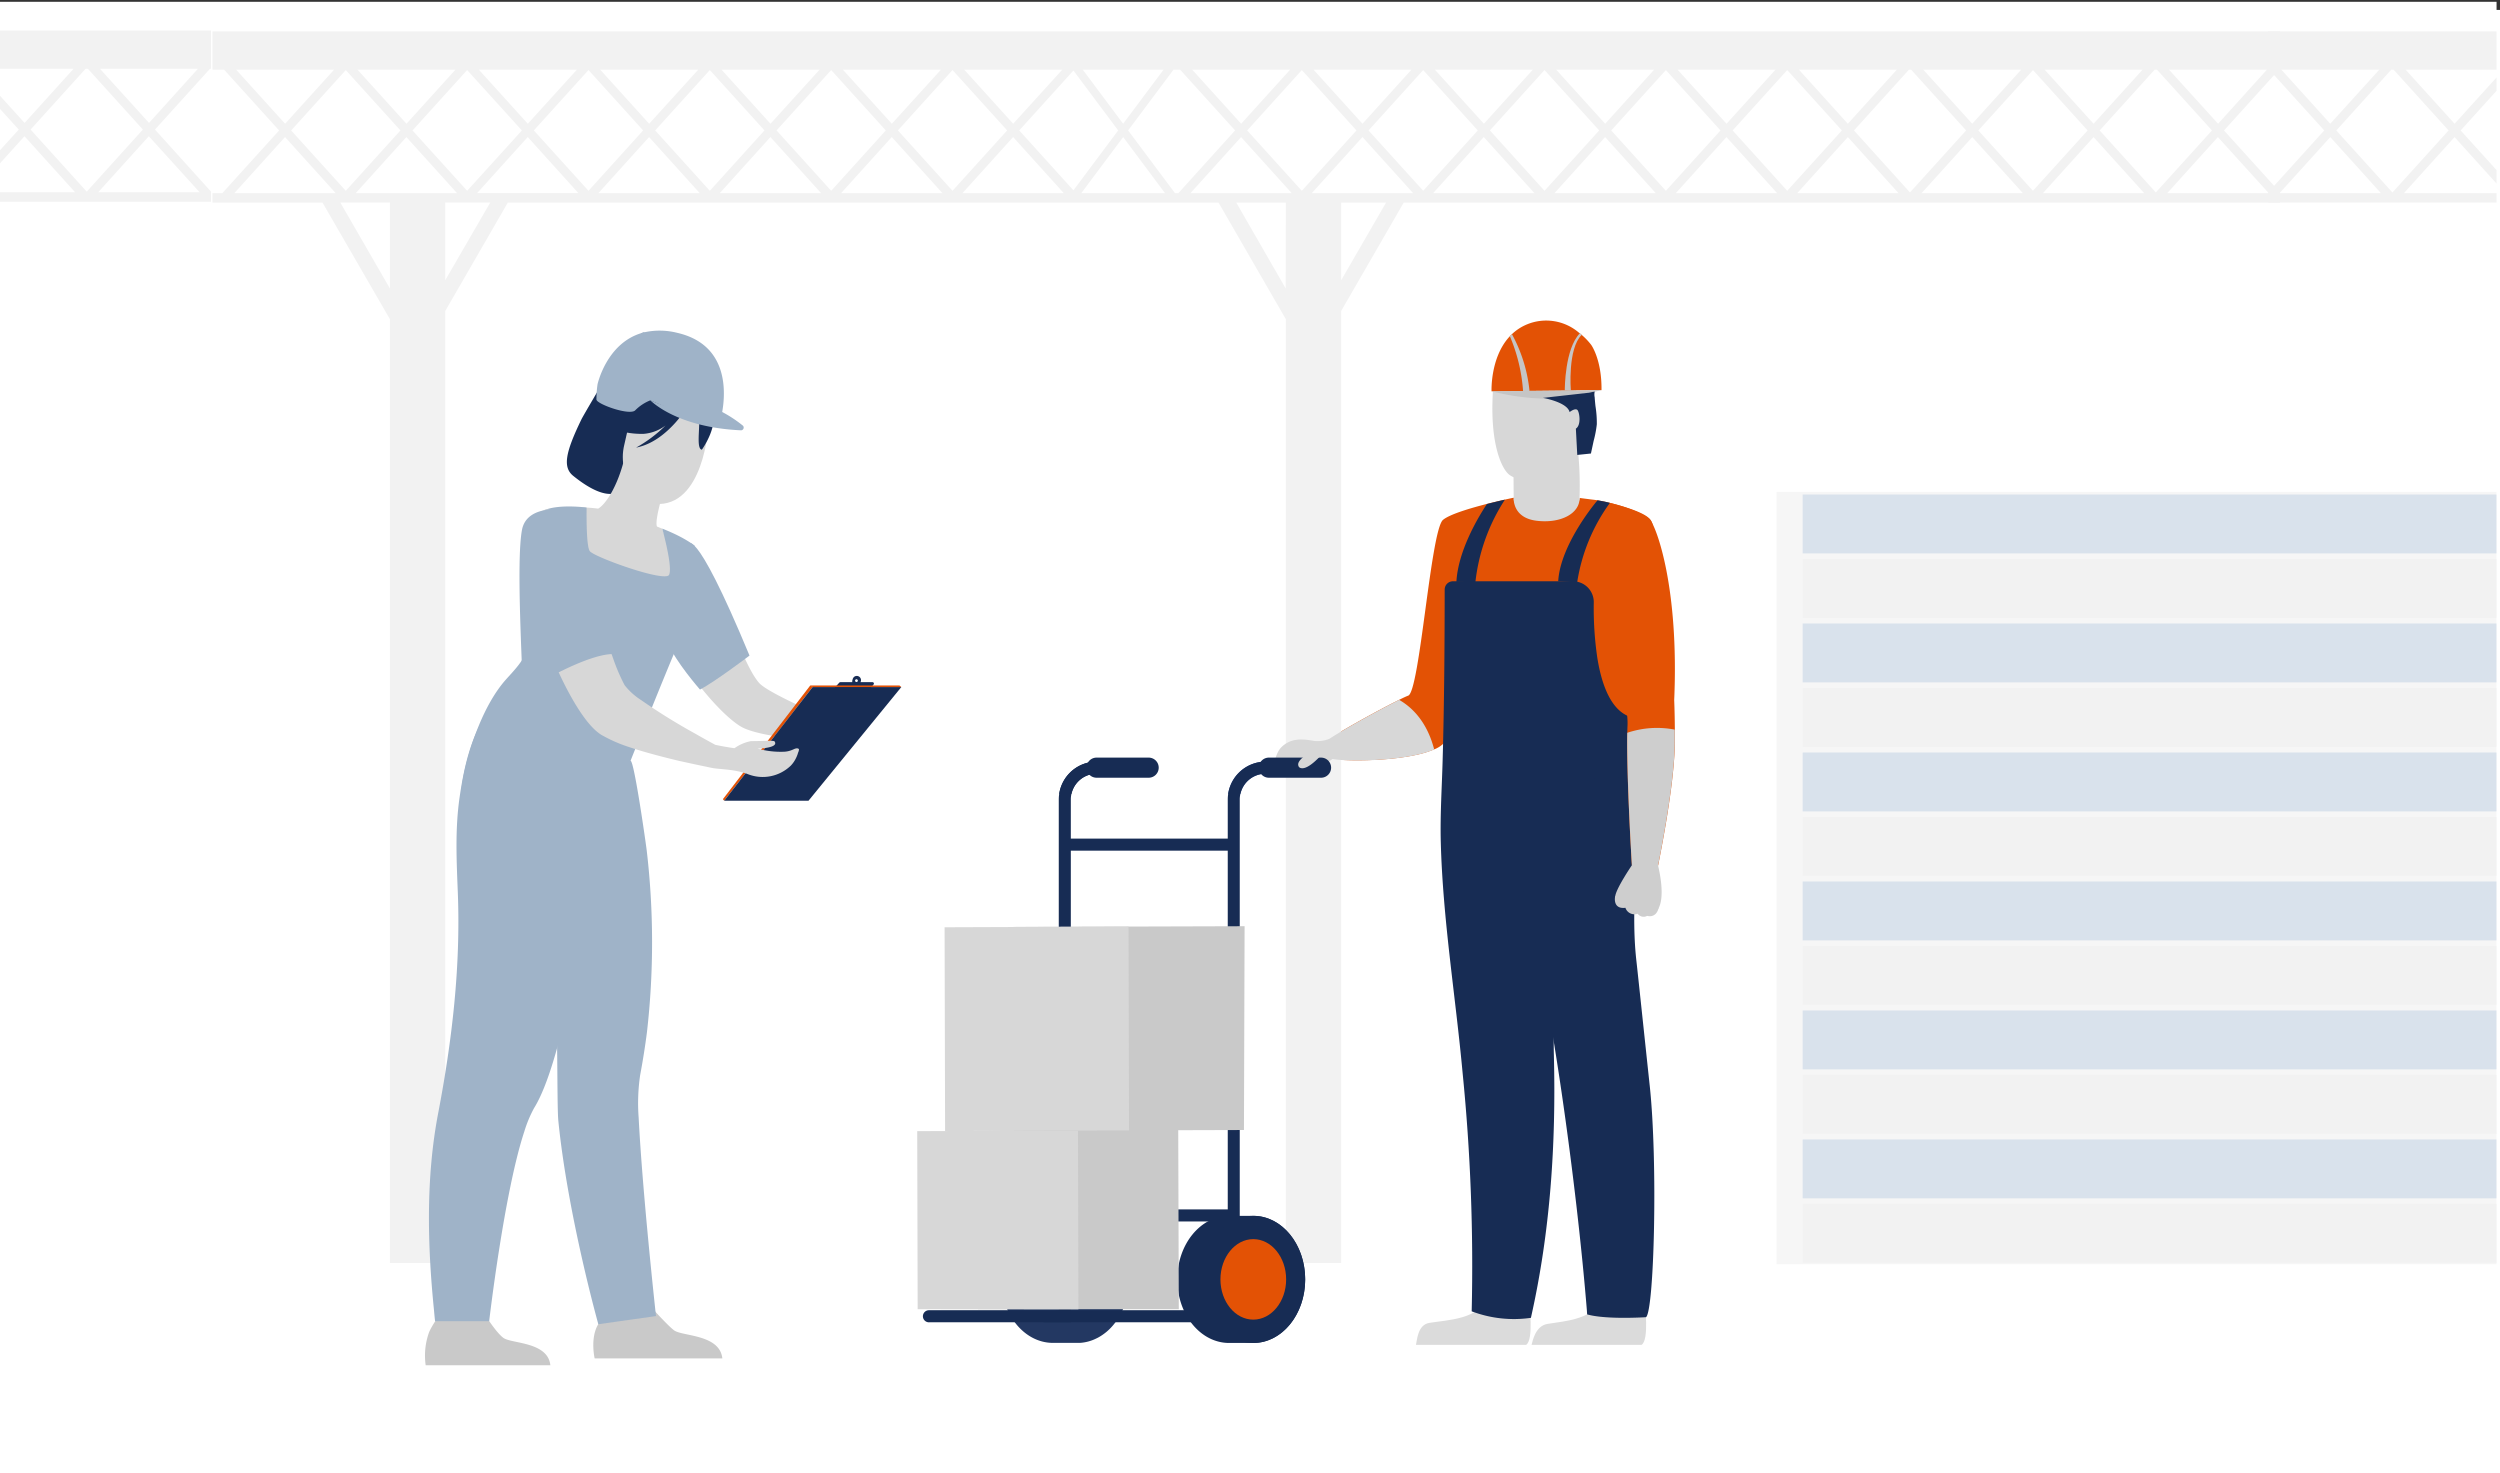 <svg xmlns="http://www.w3.org/2000/svg" width="504" height="297"><rect width="100%" height="100%" fill="#333333" stroke="none"/><defs><clipPath id="a"><path transform="translate(0 -.342)" fill="none" d="M0 0h504v297H0z"/></clipPath><clipPath id="b"><path fill="none" d="M0 0h504v296.658H0z"/></clipPath></defs><path fill="#fff" d="M0 2h504v295H0z"/><g clip-path="url(#a)" transform="translate(0 .342)"><g transform="translate(-.693 .017)"><path fill="#fff" d="M0 0h504v296.658H0z"/><path d="M248.891 208.433h-33.015a1.219 1.219 0 010-2.437h33.015a1.219 1.219 0 010 2.437z" fill="#2b478b"/><path d="M269.348 152.623s-3.943 2.686-4.989 2.022.734-2.163-.944-2.705 5.933.683 5.933.683z" fill="#d9935c"/><path fill="#f6f6f6" d="M358.854 98.796H503.98v155.708H358.854z"/><path fill="#d9e2ec" d="M364.111 99.336h139.863v11.873H364.111zM364.111 125.34h139.863v11.873H364.111zM364.111 151.343h139.863v11.873H364.111zM364.111 177.347h139.863v11.873H364.111zM364.111 203.351h139.863v11.873H364.111zM364.111 229.355h139.863v11.873H364.111z"/><path fill="#f2f2f2" d="M364.111 112.338h139.863v11.873H364.111zM364.111 138.341h139.863v11.873H364.111zM364.111 164.345h139.863v11.873H364.111zM364.111 190.349h139.863v11.873H364.111zM364.111 216.353h139.863v11.873H364.111zM364.111 242.357h139.863v11.873H364.111z"/><path d="M269.344 152.623c1.959.453 10.846.561 17.028-.836a19.584 19.584 0 003.458-1.078 5.343 5.343 0 002.507-1.914c.7-1.167 1.99-5.174 3.5-10.431 4.166-14.469 10.023-38.387 10.023-38.387s-11.764 2.4-14.252 4.466-4.683 34.559-7.018 35.439c-.351.128-.944.4-1.7.778l-.115.051-1.518.772c-4.855 2.494-12.893 7.018-13.729 7.987-1.112 1.322-1.035 2.496 1.816 3.153z" fill="#e35205"/><path d="M291.917 118.504a9.232 9.232 0 01.153-1.665c1.512-8.294 13.551-16.843 13.787-16.843v.166c0 1.276 2.01 3.617 5.1 3.828 3.662.242 8.185-1.85 8.185-3.962 0 0 2.061.274 2.75.351 2.935.338 8.8 1.914 11.3 3.828 2.386 1.8-.982 13.174-3.075 21.225-.887 3.407-1.538 6.22-1.429 7.464.051.606.6 8.874 1.085 16.351.408 6.169.772 11.8.785 12.122 0 .7-3.458 3.152-9.308 5.008a44.858 44.858 0 01-4.638 1.2 49.2 49.2 0 01-10.093 1 34.257 34.257 0 01-3.451-.153c-8.338-.809-11.202-10.334-11.151-49.92z" fill="#e35205"/><path d="M319.132 99.932a70.437 70.437 0 00-.415-10.354l-12.906 2.112s0 3.936.045 8.294c0 0-.351 4.051 4.644 4.644s8.772-1.57 8.632-4.696z" fill="#d7d7d7"/><path d="M308.344 270.772c1.62-1 .638-8.4.638-8.4s-7.6-6.029-8.619-1.391-8.019 4.772-11.522 5.353c-2.411.4-2.463 3.636-2.692 4.428z" fill="#dbdbdb"/><path d="M320.159 143.544c0 12.37 6 9.04 9.614 5.7-.485-7.477-.829-33.959-.829-33.959s-8.785 10.536-8.785 28.259z" fill="#e35205"/><path d="M331.623 270.772c1.62-1 .638-8.4.638-8.4s-7.6-6.029-8.625-1.391-7.483 4.983-10.986 5.563c-2.418.4-2.979 3.426-3.19 4.217z" fill="#dbdbdb"/><path d="M304.791 95.198c1.352 1.238 3.828 1.129 5 1.276 0 0 5.882-1.518 6.948-2.265 1.659-1.167 2.616-4.466 2.705-7.719a34.062 34.062 0 00-1-8.223c-.447-2.673-1.914-4.191-6-4.606-7.509-.753-10.641 1.429-10.769 4.345-.038.785-.07 1.531-.089 2.239-.304 9.071 1.781 13.658 3.205 14.953z" fill="#d7d7d7"/><path d="M304.937 67.581c.179-.2.364-.389.561-.574a9.875 9.875 0 013.024-1.965 10.13 10.13 0 0110.405 1.6c.23.172.44.345.638.517a13.115 13.115 0 011.914 2.01s2.15 2.935 2.08 9.123l-22.17.236s-.292-6.686 3.548-10.947z" fill="#e35205"/><path d="M317.372 78.356h-1.219c0-.351 0-8.4 3.037-11.522.223.172.179.14.376.313-2.852 2.762-2.201 11.126-2.194 11.209z" fill="#c5c5c5"/><path d="M307.741 78.471a34.254 34.254 0 00-2.648-11.024 4.376 4.376 0 01.408-.434 30.088 30.088 0 013.54 11.434l14.546-.153a75.751 75.751 0 01-11.815 1.71 48.209 48.209 0 01-10.354-1.474z" fill="#c5c5c5"/><g fill="#172c54"><path d="M330.558 161.407c0 .7-3.458 3.152-9.308 5.008-.472.147-.963.293-1.461.434-.549 6.38-2.022 15.445-3.356 24.173-.344 2.265-.676 4.5-.989 6.673-.81 5.742-1.691 7.12-1.487 14.731v.019c.448 17.759-.715 35.512-4.631 52.872a24.069 24.069 0 01-11.941-1.312 390.727 390.727 0 00-1.824-48c-1.425-15.539-4-31-4.406-46.59-.144-5.522.227-11.066.375-16.586.322-11.441.4-22.891.411-34.336a1.665 1.665 0 011.665-1.665h24.2a4.192 4.192 0 014.192 4.191v.064a68.627 68.627 0 00.727 11.26c.893 5.5 2.807 10.629 6.756 11.866 0 .045.128.281.3.683.038 1 .077 2.01.128 3.037v1.64c0 .351.032.7.051 1.053a7.645 7.645 0 00.045.829l.1 1.627v.53c.051.708.1 1.423.153 2.144a2.963 2.963 0 00.051.67v.325c0 .281.038.568.064.849l.077.912a18.08 18.08 0 01.108 2.899z"/><path d="M330.609 193.511c.2 1.716 2.552 23.988 2.667 24.983 1.659 15.5.9 45.424-.746 46.693 0 0-8.045.53-11.854-.561 0 0 0 .319-.064-.753-2.042-25.219-7.324-64.091-12.76-84.468-2.737-10.259-6.3-13.57-6.3-13.57s25.417-15.573 28.167-7.069c2.434 7.529-.647 21.57.89 34.745zM322.756 100.5s-7.49 8.727-7.93 16.339l3.828.2a36.7 36.7 0 016.6-16.02s-.887-.217-1.174-.274zM304.078 100.379a38.22 38.22 0 00-5.946 16.626l-3.828-.064c.313-5.984 4.077-12.568 6.15-15.688-.014 0 2.653-.676 3.624-.874z"/></g><path d="M328.752 147.372c-.191 8.932.925 26.731.925 26.731h5.3c2.488-12.523 3.368-20.575 3.368-24.97v-2.418c-.032-3.751-.134-5.927-.134-5.927.989-22.731-3.547-34.891-4.976-36.562s-7.954-3.186-7.954-3.186a89.57 89.57 0 00-3.069 11.318c-.874 5.053 6.916 26.278 6.59 33.532-.021.45-.037.94-.05 1.482z" fill="#e35205"/><path d="M329.678 174.078s-1.085-17.774-.925-26.706a18.749 18.749 0 019.57-.638v2.418c0 4.4-.88 12.447-3.369 24.97 1.1 4.613 1.046 8.7-.855 9.57-1.359.638-4.523-.4-6.444-1.831-.587-.434-.53-.389-.7-.759-.057-.121-.638-.574-.638-.676.056-1.499 3.361-6.348 3.361-6.348z" fill="#cecece"/><path d="M111.646 274.884H86.51a13.836 13.836 0 01.715-6.743c1.276-2.788 3.228-4.058 2.756-7.432a9.057 9.057 0 007.841 3c.447.721 2.877 4.587 4.37 5.659 1.639 1.178 8.969.756 9.454 5.516zM146.318 273.499h-25.741s-.963-4.1.727-6.9c1.493-2.469.925-3.879-.185-5.92a9.973 9.973 0 004.332.817 9.111 9.111 0 003.828-1.346c1.11 1.276 5.85 6.635 7.33 7.7 1.697 1.216 9.193.782 9.709 5.649z" fill="#c9c9c9"/><g clip-path="url(#b)" fill="#f2f2f2"><path d="M460.35 40.479v-2.054l-11.3-12.485 11.083-12.251h.217V5.965H43.529v7.724h2.341L56.958 25.94 45.513 38.578h-1.984v1.911h22.182l13.589 23.5v190.27h11.152V62.336l12.619-21.857h143.277l13.569 23.51v190.27h11.152V62.336l12.616-21.857zm-27.72-26.79l-9.87 10.9-9.869-10.9zm-24.466 0l-9.87 10.9-9.869-10.9zm-25.066 0l-9.883 10.9-9.857-10.9zm-24.466 0l-9.87 10.9-9.869-10.9zm-24.466 0l-9.871 10.9-9.869-10.9zm-24.46 0l-9.858 10.9-9.882-10.9zm-24.466 0l-9.871 10.9-9.869-10.9zm-24.46 0l-9.871 10.9-9.869-10.9zm-25.519 0l-8.142 10.9-8.141-10.9zm-20.415 0l-9.897 10.9-9.869-10.9zm-24.461 0l-9.9 10.9-9.869-10.9zm-24.466 0l-9.896 10.9-9.869-10.9zm-24.46 0l-9.896 10.9-9.869-10.9zm-24.466 0l-9.896 10.9-9.869-10.9zM105.904 25.94L94.867 38.106 83.849 25.94l11.018-12.173zM92.506 13.689l-9.869 10.9-9.87-10.9zM81.418 25.94L70.4 38.106 59.385 25.94 70.4 13.767zM48.301 13.689H68.04l-9.869 10.9zm-.357 24.881l10.208-11.3 10.208 11.3zM79.3 57.805l-10-17.327h10zm-6.89-19.229l10.208-11.3 10.208 11.3zm18.042 17.563v-15.66h9.072zm6.424-17.57l10.208-11.3 10.208 11.3zm11.439-12.635l11.018-12.173 11.012 12.173-11.012 12.172zm13.021 12.638l10.208-11.3 10.208 11.3zm11.439-12.638l11.018-12.173 11.018 12.173-11.018 12.172zm13.027 12.638l10.208-11.3 10.208 11.3zm11.439-12.638l11.018-12.173L179.27 25.94l-11.011 12.166zm13.021 12.638l10.208-11.3 10.208 11.3zm11.445-12.638l11.011-12.173 11.018 12.173-11.017 12.172zm13.021 12.638l10.208-11.3 10.208 11.3zm11.439-12.638l10.928-12.077 9.021 12.077-9.021 12.077zm24.741 12.638h-12.223l8.434-11.292 8.44 11.3zm6.654 0l-9.442-12.638 9.149-12.245h1.333l11.083 12.245-11.433 12.644zm22.329 19.229l-9.971-17.322h10zm-19.206-19.223l10.208-11.3 10.208 11.3zm11.439-12.638l11.018-12.173L274.16 25.94l-11.021 12.166zm18.948 30.2V40.479h9.053zm-5.92-17.57l10.208-11.3 10.208 11.3zm22.457-.472L276.585 25.94l11.02-12.173 11.011 12.173zm2 .472l10.208-11.3 10.208 11.3zm11.445-12.638l11.011-12.171 11.02 12.173-11.02 12.172zm13.021 12.646l10.208-11.3 10.208 11.3zm11.439-12.638l11.018-12.173 11.011 12.173-11.011 12.166zm13.021 12.638l10.208-11.3 10.208 11.3zm11.45-12.638l11.011-12.173 11.018 12.173-11.022 12.166zm13.027 12.638l10.208-11.3 10.208 11.3zm11.439-12.638l11.083-12.251h.44l11.088 12.249-11.324 12.5zm13.634 12.638l10.208-11.3 10.208 11.3zm11.439-12.638l11.018-12.173 11.011 12.173-11.023 12.166zm13.021 12.638l10.208-11.3 10.208 11.3zm11.44-12.638l11.082-12.251h.466l11.088 12.249-11.318 12.5zm34.081 12.638h-20.46l10.208-11.3zm-10.208-13.989l-9.895-10.9h19.739z"/><path d="M634.617 40.479l12.619 21.857v191.922h11.158V63.989l13.57-23.509H815.24l12.619 21.857v191.921h11.152V63.989l13.57-23.509h22.2v-1.914h-1.984l-11.439-12.638 11.082-12.249h2.341V5.965h-416.83v7.724h.217l11.088 12.249-11.3 12.485v2.056zM505.41 13.689l-9.87 10.9-9.87-10.9zm24.466 0l-9.869 10.9-9.87-10.9zm25.072 0l-9.869 10.9-9.87-10.9zm24.46 0l-9.869 10.9-9.87-10.9zm24.466 0l-9.869 10.9-9.869-10.9zm24.46 0l-9.869 10.9-9.838-10.9zm24.466 0l-9.868 10.9-9.869-10.9zm24.46 0l-9.868 10.9-9.87-10.9zm22.068 0l-8.146 10.9-8.141-10.9zm23.889 0l-9.866 10.9-9.87-10.9zm24.46 0l-9.866 10.9-9.882-10.9zm24.466 0l-9.87 10.9-9.869-10.9zm24.46 0l-9.87 10.9-9.87-10.9zm24.466 0l-9.87 10.9-9.869-10.9zm2.36.077l11.037 12.179-11.037 12.166-11.011-12.166zm22.1-.077l-9.859 10.9-9.869-10.9zm2.367.077l11.011 12.173-11.011 12.166-11.018-12.166zm12.23 10.846l-9.87-10.9h19.739zm-10.203 13.977l10.208-11.3 10.207 11.3zm-10.9 1.914h10L839 57.803zm-13.56-1.914l10.208-11.3 10.207 11.3zm-6.641 1.914h9.047v15.639zm-17.826-1.914l10.208-11.3 10.208 11.3zm-2-.472l-11.018-12.166 11.018-12.173 11.011 12.173zm-22.46.472l10.208-11.3 10.208 11.3zm-2.01-.472l-11.018-12.166L774.5 13.766l11.017 12.174zm-22.456.472l10.208-11.3 10.207 11.3zm-2-.472L739.03 25.94l11.018-12.173 11.011 12.173zm-22.46.472l10.207-11.3 10.208 11.3zm-2.01-.472l-11.017-12.164 11.018-12.173 11.016 12.173zm-22.456.472l10.208-11.3 10.207 11.3zm-1.914-.568l-9.027-12.083 9.021-12.077 10.928 12.077zm-18.457.568l8.434-11.3 8.44 11.3zm-2.7 0L668.597 25.94l11.089-12.251h1.331l9.149 12.249-9.449 12.64zm-21.691 1.914h10l-10 17.3zm-1.211-1.914l10.208-11.3 10.208 11.3zm-2.01-.472L644.15 25.953l11.011-12.173 11.018 12.173zm-16.976 2.372h9.047v15.65zm-5.48-1.914l10.208-11.3 10.208 11.3zM619.684 25.94l11.018-12.173 11.015 12.173-11.015 12.166zm-11.439 12.638l10.208-11.3 10.208 11.3zm-2.01-.472L595.23 25.94l11.018-12.173 11.018 12.173zm-22.457.472l10.208-11.3 10.208 11.3zm-2.01-.472l-11.01-12.166 11.011-12.173 11.018 12.173zm-22.457.472l10.208-11.3 10.208 11.3zm-2-.472l-11.02-12.166 11.018-12.173 11.018 12.173zm-22.457.472l10.208-11.3 10.208 11.3zm-2.309-.134l-11.318-12.5 11.08-12.255h.466l11.088 12.249zm-22.763.134l10.208-11.3 10.208 11.3zm-2-.472L496.759 25.94l11.018-12.173 11.011 12.173zm-22.457.472l10.208-11.3 10.208 11.3zm-2.316-.134l-11.318-12.5 11.084-12.255h.466l11.088 12.249zm-12.53-11.165l10.208 11.3h-20.439zm-9.862-13.59h19.74l-9.883 10.9zM43.235 40.307v-2.029l-11.3-12.517 11.082-12.249h.217V5.79h-416.813v7.726h2.335l11.088 12.249-11.445 12.645h-1.978v1.91h22.2l13.576 23.477V254.09h11.165V62.157l12.615-21.85h143.27l13.563 23.49V254.09h11.152V62.157l12.615-21.85zm-27.72-26.795L5.646 24.421l-9.869-10.909zm-24.46 0l-9.869 10.909-9.895-10.909zm-25.072 0l-9.869 10.909-9.869-10.909zm-24.466 0l-9.869 10.909-9.871-10.909zm-24.46 0l-9.869 10.909-9.869-10.909zm-24.466 0l-9.869 10.909-9.869-10.909zm-24.46 0l-9.869 10.909-9.87-10.909zm-24.466 0l-9.869 10.909-9.876-10.909zm-25.519 0l-8.147 10.909-8.141-10.909zm-20.415 0l-9.869 10.909-9.876-10.909zm-24.466 0l-9.869 10.909-9.869-10.909zm-24.46 0l-9.869 10.909-9.87-10.909zm-24.466 0l-9.87 10.909-9.869-10.909zm-24.46 0l-9.869 10.909-9.87-10.909zm-11.088 12.249l-11.018 12.173-11.011-12.173 11.01-12.171zm-13.4-12.249l-9.87 10.909-9.869-10.909zm-11.088 12.249l-11.011 12.173-11.015-12.173 11.016-12.171zm-33.116-12.249h19.739l-9.87 10.909zm-.351 24.881l10.208-11.3 10.208 11.3zm31.356 19.222l-10-17.321h10zm-6.9-19.209l10.208-11.3 10.208 11.3zm18.061 17.57V40.307h9.047zm6.38-17.57l10.208-11.3 10.208 11.3zm11.484-12.645l11.021-12.171 11.011 12.173-11.011 12.173zm13.021 12.645l10.208-11.3 10.208 11.3zm11.445-12.645l11.015-12.171 11.018 12.173-11.018 12.173zm13.021 12.645l10.208-11.3 10.208 11.3zm11.439-12.645l11.021-12.171 11.018 12.173-11.018 12.173zm13.021 12.645l10.208-11.3 10.208 11.3zm11.42-12.645l11.015-12.171 11.018 12.173-11.018 12.173zm13.021 12.645l10.208-11.3 10.208 11.3zm11.439-12.645l10.933-12.077 9.021 12.077-9.021 12.077zm24.741 12.645h-12.2l8.434-11.3 8.44 11.3zm6.654 0l-9.436-12.645 9.142-12.249h1.34l11.082 12.249-11.43 12.645zm22.361 19.222l-10-17.321h10zm-19.235-19.222l10.208-11.3 10.208 11.3zm11.445-12.645l11.015-12.171 11.018 12.173-11.018 12.173zm18.948 30.214V40.307h9.047zm-5.927-17.57l10.208-11.3 10.208 11.3zm22.457-.472l-11.011-12.172 11.014-12.171 11.011 12.173zm2 .472l10.208-11.3 10.208 11.3zm11.445-12.645l11.018-12.17 11.018 12.173-11.018 12.173zm13.021 12.645l10.208-11.3 10.208 11.3zm11.439-12.645l11.024-12.17 11.043 12.173-11.018 12.173zm13.027 12.645l10.208-11.3 10.208 11.3zm11.439-12.645l10.999-12.17 11.037 12.173-11.037 12.173zm13.021 12.645l10.208-11.3 10.208 11.3zm11.439-12.645l11.088-12.249h.466l11.088 12.249-11.318 12.517zm13.634 12.645l10.208-11.3 10.208 11.3zm11.439-12.645l11.024-12.17 11.05 12.173-11.05 12.173zm13.021 12.645l10.208-11.3 10.208 11.3zM6.858 25.76L17.94 13.511h.472L29.494 25.76 18.176 38.277zm34.081 12.645H20.486l10.208-11.3zM30.737 24.421l-9.889-10.909h19.739z"/></g><path d="M176.585 137.165h-2.418a.848.848 0 00-1.487-.817.868.868 0 00-.089.243 1.149 1.149 0 00-.083.574h-2.4a.3.3 0 00-.217.1l-.829.912a.287.287 0 00.217.478h6.512a.3.3 0 00.223-.1l.791-.919a.294.294 0 00-.042-.413.3.3 0 00-.178-.058zm-2.992-.153a.281.281 0 11.039-.094.28.28 0 01-.041.093zM130.064 70.7l-7.9 6.188c-.37.574-3.917 6.6-4.262 7.311-3.19 6.59-3.828 9.627-1.64 11.381 7.656 6.169 9.755 2.622 9.755 2.622l17.047-18.259s-6.223-12.867-13-9.243z" fill="#172c54"/><path d="M132.941 264.963l-11.624 1.64s-6.137-21.889-8.058-40.945c-.344-3.4 0-21.914-.8-26.444-1.837-10.431-4.217-23.758-6.061-33.564l.963-.306 10.482-3.381 2.169-6.884 7.8-2.054c.708-.185 3.113 16.791 3.26 18.08a159.16 159.16 0 01.045 36.633q-.536 4.2-1.372 8.664a38.83 38.83 0 00-.3 8.549c.797 15.565 3.496 40.012 3.496 40.012z" fill="#9fb3c8"/><path d="M124.405 157.35l-.4-3.362c-6.571 1.742-25.414-10.075-25.414-10.075-3.155 4.714-4.468 11.053-5.254 16.542-.917 6.414-.6 12.739-.346 19.18.581 14.927-1.159 29.789-3.963 44.43-2.5 13.074-2.165 26.575-.838 39.759.011.112.186 2.166.237 2.166h10.884s3.011-25.914 7.088-38.247a24.928 24.928 0 011.965-4.715c1.774-2.858 3.42-7.534 4.912-13.1 2.82-10.507 5.1-24.186 6.6-34.738.223.011 4.529-17.84 4.529-17.84z" fill="#9fb3c8"/><path d="M171.616 146.167l-.491 3.292h-.6c-1.2-.083-4.109-.242-7.4-.6-4.951-.491-10.846-1.359-13.168-2.8-3.566-2.176-9.41-8.842-13.219-15.509a4.642 4.642 0 01-.274-.485c-1.984-3.541-3.375-7.05-3.483-9.85a13.951 13.951 0 01.466-4.466 11.424 11.424 0 012.01-4.026 1.992 1.992 0 01.383-.459 9.508 9.508 0 012.584-2.207c.638-.268 1.359.057 2.093.849a12.344 12.344 0 011.882 2.775.126.126 0 01.051.083c.134.242.274.517.434.817a.552.552 0 01.108.185c.3.638.6 1.276.9 1.959 3.349 7.292 6.909 18.342 9.876 21.634 1.276 1.41 7.126 4.185 11.783 6.252 3.321 1.471 6.065 2.556 6.065 2.556z" fill="#d7d7d7"/><path d="M136.967 116.545a20.462 20.462 0 01-7.566 1.774c-11.3.638-13.87-9.289-14.335-15.866a9.5 9.5 0 013.879-.485c.8.038 1.64.121 2.329.211 1.378-.727 3.866-4.23 5.3-10.1l.491.23 8.153 3.828s-.868 2.654-1.506 5.193c-.5 1.99-.855 3.911-.561 4.466l1.034.421a55.492 55.492 0 012.782 10.328z" fill="#d7d7d7"/><path d="M139.793 123.958a5.335 5.335 0 01-.281.638c-2.865 6.163-11.694 28.4-11.694 28.4.753 4.593-32.738 10.863-34.046 7.675-.736-1.634 2.288-16.592 8.909-24.029 1.4-1.579 3.952-4.106 4.185-6.2a143.5 143.5 0 00.44-14.852c.638-.459 1.225-.887 1.78-1.276a15.921 15.921 0 002.175-1.8 3.291 3.291 0 001.04-2.054 11.012 11.012 0 00-.045-1.716 5.18 5.18 0 00-.1-.823 23.32 23.32 0 00-1.64-5.467c3.037-1.225 8.428-.491 8.428-.491v.785c0 1.971 0 7.018.638 7.987.791 1.187 15.235 6.38 16 4.791s-1.308-9.04-1.384-9.321c4.836 1.914 6.565 3.5 6.565 3.5-2.961 1.876 1.282 8.275-.97 14.253z" fill="#9fb3c8"/><path d="M130.879 100.88s-6.066-4.572-4.312-11.647 1.461-12.185 8.81-10.795 8.1 4.466 8.09 6.935-1.799 18.491-12.588 15.507z" fill="#d7d7d7"/><path d="M144.105 81.361c-1.225-2.552-2.667-2.431-3.573-1.978-5.353-4.957-13.474-2.463-13.474-2.463-2.022 4.887-3.541 8.44-3.541 8.44s1.748 1.793 6.826 1.754a8.393 8.393 0 004.53-1.7 27.293 27.293 0 01-5.946 4.466c6.38-1.219 10.616-8.574 11.056-9.359a9.248 9.248 0 011.652 3.917c.115 1.914-.549 5.742.561 5.857-.002-.034 3.747-5.093 1.909-8.934z" fill="#172c54"/><path d="M139.302 109.533s.957-5.493 12.492 22.272c0 0-6.941 5.27-9.984 6.852 0 0-5.034-5.742-6.412-9.321-2.355-6.086 2.979-8.068 3.904-19.803z" fill="#9fb3c8"/><path d="M164.043 137.828l-17.614 22.922.262.319 17.87-22.967z" fill="#e35205"/><path d="M164.521 138.147h17.882l-18.718 22.923h-17z" fill="#172c54"/><path d="M161.618 150.562c-.4-.185-.88.14-1.276.281a4.711 4.711 0 01-1.7.351 17.211 17.211 0 01-5.231-.638s4.37-.064 3.439-1.442c-.166-.249-2.341-.064-4.759-.064a8.415 8.415 0 00-3.324 1.429c-1.754-.236-3.356-.574-3.873-.683a190.728 190.728 0 01-4.16-2.316 121.947 121.947 0 01-10.775-6.692 13.235 13.235 0 01-3.343-3.018 37.4 37.4 0 01-2.284-5.308c-.44-1.2-.9-2.5-1.365-3.892-.817-2.284-1.633-4.759-2.475-7.235-1.525-4.517-3.152-9.059-4.7-12.568a24.678 24.678 0 00-2.916-5.142c-.734-.9-1.442-1.359-2.118-1.276l-.274.077s-3.917 1.091-3.975 8.983a11.388 11.388 0 00.032 1.384 22.468 22.468 0 00.325 2.871c.115.638.249 1.34.408 2.054a74.506 74.506 0 003.1 10.342c.383.976.759 1.984 1.167 2.992 2.941 7.286 6.724 14.093 9.9 16.4a4.268 4.268 0 00.383.274 28.837 28.837 0 005.55 2.475c3.19 1.085 7.018 2.067 10.418 2.884h.032c1.984.434 3.828.842 5.333 1.142 0 0 .249.064.7.153l.2.038c1.442.351 4.555.217 7.362 1.276a8.153 8.153 0 008.715-1.716 5.937 5.937 0 001.1-1.646 5.28 5.28 0 00.345-.938 1.913 1.913 0 00.191-.638.216.216 0 00-.152-.194z" fill="#d7d7d7"/><path d="M125.63 131.652c-5.231-1.442-19.567 7.6-19.567 7.6.038-4.3-1.365-26.316-.134-32.8 1.027-5.4 9.136-4 9.136-4 1.576-.651 10.189 24.001 10.565 29.2zM137.215 66.738a14.328 14.328 0 00-6.648-.1l-.542.147c-7.088 2.118-8.868 10.329-8.868 10.329a21.019 21.019 0 00-.223 3.081c.077.931 6.826 3.337 7.847 2.137a9.026 9.026 0 013-1.978l7.375 3.139a47.213 47.213 0 006.629 1.353c.164-.442 4.575-15.094-8.57-18.108z" fill="#9fb3c8"/><path d="M150.46 85.451a25.544 25.544 0 00-4.166-2.75 20.147 20.147 0 01-7.05-.115c-.638-3.126-2.928-11.043-8.676-15.949l-.051-.045c-.223.1-.332.121-.491.191l-.159.077c4.855 3.643 6.871 12.211 7.471 15.311a32.955 32.955 0 01-5.557-1.844s5.142 5.48 18.316 6.067a.555.555 0 00.364-.944z" fill="#9fb3c8"/><path d="M164.042 137.828h17.984l.376.319h-17.881z" fill="#e35205"/><path d="M228.247 256.255a15.017 15.017 0 00-.842-3.885c-.083-.23-.172-.453-.268-.676s-.14-.325-.217-.485-.172-.357-.262-.53-.2-.383-.313-.568a12.161 12.161 0 00-1.85-2.431c-.249-.249-.5-.485-.772-.708a7.387 7.387 0 00-.638-.485 10.191 10.191 0 00-.963-.638l-.376-.191a8.878 8.878 0 00-3.362-.912h-5.4c-5.78 0-10.463 5.742-10.463 12.811s4.683 12.811 10.463 12.811h5.4a8.65 8.65 0 003.362-.912 4.076 4.076 0 00.376-.191 8.974 8.974 0 00.963-.606c.217-.153.427-.313.638-.485s.523-.459.772-.708a12.162 12.162 0 001.85-2.431c.108-.185.211-.37.313-.561s.179-.351.262-.536.147-.319.217-.478.185-.453.268-.683a14.952 14.952 0 00.842-3.885c.038-.434.057-.868.057-1.276s-.019-.926-.057-1.361z" fill="#233862"/><path d="M255.82 153.184a7.656 7.656 0 00-7.541 6.514h2.482a5.2 5.2 0 015.072-4.077 1.219 1.219 0 100-2.437z" fill="#2b478b"/><path d="M248.572 245.888h-32.378a1.219 1.219 0 010-2.431h32.377a1.219 1.219 0 010 2.431z" fill="#172c54"/><path d="M250.626 266.214h-39.274c-.67 0-2.176-.542-2.176-1.212s5.053-1.219 5.742-1.219h33.29V160.808a7.656 7.656 0 017.624-7.624h8.511a1.219 1.219 0 110 2.437h-8.523a5.2 5.2 0 00-5.193 5.187z" fill="#172c54"/><path d="M216.571 266.214h-28.485a1.219 1.219 0 11-.176-2.431 1.161 1.161 0 01.176 0h26.055V160.808a7.656 7.656 0 017.624-7.624h8.511a1.219 1.219 0 110 2.437h-8.511a5.2 5.2 0 00-5.193 5.187z" fill="#172c54"/><path d="M248.63 171.131h-32.493a1.219 1.219 0 010-2.431h32.492a1.219 1.219 0 010 2.431zM232.259 156.432h-10.494a2.029 2.029 0 010-4.058h10.495a2.029 2.029 0 010 4.058z" fill="#172c54"/><path d="M221.765 153.184a7.656 7.656 0 00-7.541 6.514h2.469a5.2 5.2 0 015.072-4.077 1.219 1.219 0 000-2.437zM253.357 244.759h-4.868c-5.774 0-10.456 5.742-10.456 12.811s4.679 12.813 10.456 12.813h4.868c5.774 0 10.456-5.742 10.456-12.811s-4.682-12.813-10.456-12.813z" fill="#172c54"/><ellipse cx="10.463" cy="12.811" rx="10.463" ry="12.811" transform="translate(242.894 244.759)" fill="#172c54"/><path d="M259.979 257.569c0 4.466-2.967 8.109-6.622 8.109s-6.622-3.63-6.622-8.109 2.967-8.121 6.622-8.121 6.622 3.643 6.622 8.121z" fill="#e35205"/><path d="M257.549 153.503c.517-1.914.893-2.928 2.195-3.828 1.882-1.327 4.121-.97 5.786-.676a6.375 6.375 0 003.19-.421c2.954-1.965 10.367-6.022 14.035-7.847 2.552 1.461 5.614 4.351 7.069 10-5.678 2.5-18.118 2.463-20.485 1.914a10.066 10.066 0 01-3.86 1.742 5.886 5.886 0 01-2.169-.383 2.961 2.961 0 00-3.273 1.04 2.461 2.461 0 01-2.118 1c-.677-.021-.696-1.354-.37-2.541z" fill="#d7d7d7"/><path d="M311.751 79.855s4.893.842 5.372 2.865c0 0 1.276-1.021 1.665-.306s.638 2.973-.4 3.643l.281 5.3 2.756-.287.549-2.552a22.14 22.14 0 00.638-3.349 21.472 21.472 0 00-.274-3.668 42.142 42.142 0 01-.16-1.786 2.56 2.56 0 010-1.078s0-.064.045-.07l-1.327.262s-8.131.918-9.145 1.026z" fill="#172c54"/><path d="M197.751 227.616l40.473-.715.115 36.677H197.86z" fill="#c9c9c9"/><path d="M185.604 227.681l32.409-.128.089 36.052-32.409-.026z" fill="#d7d7d7"/><path d="M205.024 186.505l46.579-.14-.128 41.086-46.33.14z" fill="#c9c9c9"/><path d="M191.122 186.579l37.085-.14.1 41.086-37.085.14z" fill="#d7d7d7"/><path d="M326.297 180.394s-.549 2.584 2.08 2.258a1.914 1.914 0 002.418 1.213l.051-.018a1.487 1.487 0 001.914.434s1.85.6 2.335-1.71c.025.005-7.082-3.938-8.798-2.177z" fill="#cecece"/><path d="M267.041 156.432h-10.539a2.029 2.029 0 110-4.058h10.514a2.029 2.029 0 110 4.058z" fill="#172c54"/><path d="M266.257 150.083a19.341 19.341 0 00-2.022 1.5c-.581.517-2.061 1.493-1.8 2.386a.638.638 0 00.319.447c1.2.581 3.19-1.4 3.9-2.124.389-.4 1.876-.536 2.265-.925" fill="#d7d7d7"/></g></g></svg>